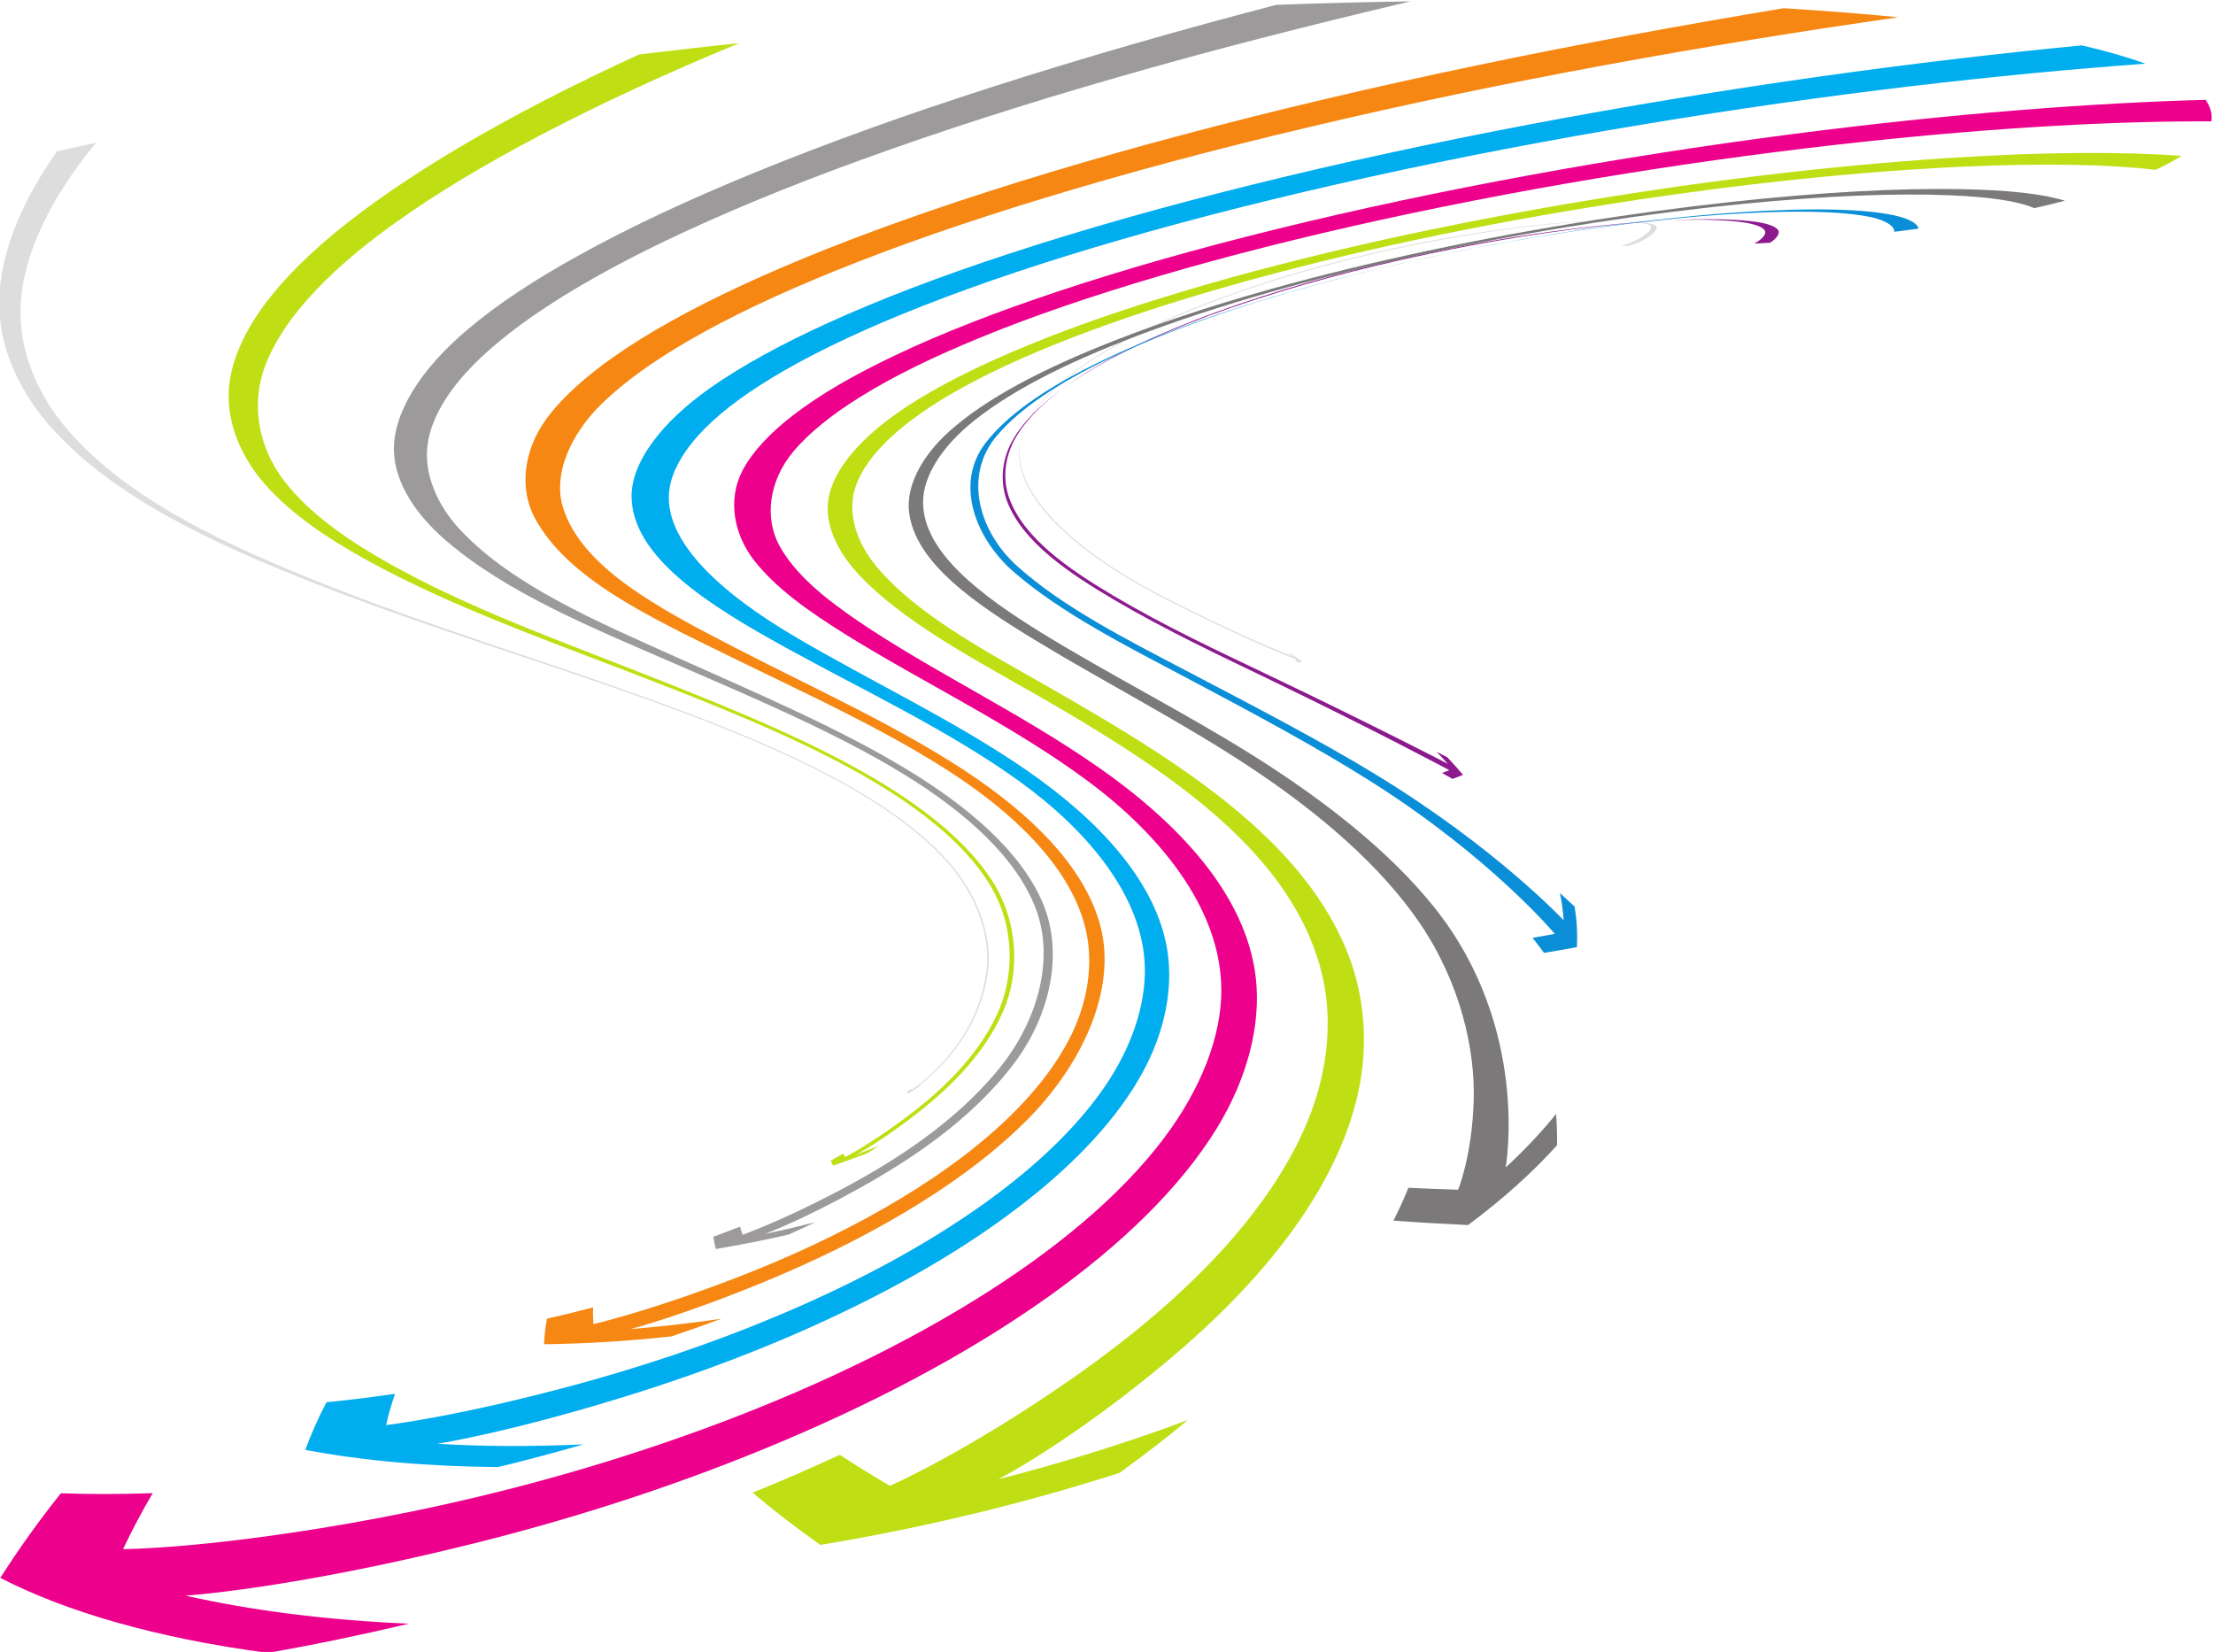<?xml version="1.0" encoding="UTF-8" standalone="no"?>
<!-- Created with Inkscape (http://www.inkscape.org/) -->

<svg
   xmlns:dc="http://purl.org/dc/elements/1.1/"
   xmlns:cc="http://creativecommons.org/ns#"
   xmlns:rdf="http://www.w3.org/1999/02/22-rdf-syntax-ns#"
   xmlns:svg="http://www.w3.org/2000/svg"
   xmlns="http://www.w3.org/2000/svg"
   xmlns:sodipodi="http://sodipodi.sourceforge.net/DTD/sodipodi-0.dtd"
   xmlns:inkscape="http://www.inkscape.org/namespaces/inkscape"
   version="1.1"
   id="svg1086"
   xml:space="preserve"
   width="215.123"
   height="160.564"
   viewBox="0 0 215.123 160.564"
   sodipodi:docname="arrows-shapes - 5.svg"
   inkscape:version="0.92.3 (2405546, 2018-03-11)"><defs
     id="defs1090"><clipPath
       clipPathUnits="userSpaceOnUse"
       id="clipPath1102"><path
         d="M 0,600 H 600 V 0 H 0 Z"
         id="path1100"
         inkscape:connector-curvature="0" /></clipPath><clipPath
       clipPathUnits="userSpaceOnUse"
       id="clipPath1110"><path
         d="M 174.81,220.586 H 427.387 V 160.523 H 174.81 Z"
         id="path1108"
         inkscape:connector-curvature="0" /></clipPath></defs><sodipodi:namedview
     pagecolor="#ffffff"
     bordercolor="#666666"
     borderopacity="1"
     objecttolerance="10"
     gridtolerance="10"
     guidetolerance="10"
     inkscape:pageopacity="0"
     inkscape:pageshadow="2"
     inkscape:window-width="1920"
     inkscape:window-height="1017"
     id="namedview1088"
     showgrid="false"
     inkscape:zoom="1.06125"
     inkscape:cx="100.70564"
     inkscape:cy="-13.839558"
     inkscape:window-x="3832"
     inkscape:window-y="-8"
     inkscape:window-maximized="1"
     inkscape:current-layer="g1094"
     fit-margin-top="0"
     fit-margin-left="0"
     fit-margin-right="0"
     fit-margin-bottom="0" /><g
     id="g1094"
     inkscape:groupmode="layer"
     inkscape:label="arrows-pack-publicdomainvectors"
     transform="matrix(1.333,0,0,-1.333,-299.294,514.712)"><path
       d="m 342.724,368.208 c 1.524,0.4 2.624,1.317 2.05,1.529 -0.728,0.263 -1.979,0.331 -3.713,0.292 -2.19,-0.05 -4.89,-0.299 -8.028,-0.765 -7.137,-1.058 -14.981,-2.946 -21.962,-5.815 -3.114,-1.282 -5.813,-2.678 -7.929,-4.218 -1.821,-1.324 -3.168,-2.745 -3.85,-4.178 -2.162,-4.574 4.447,-9.476 9.426,-12.089 5.858,-3.072 10.194,-4.752 10.194,-4.752 -0.157,0.113 -0.317,0.225 -0.474,0.334 0.113,-0.049 0.229,-0.1 0.342,-0.149 0.229,-0.157 0.453,-0.315 0.678,-0.477 -0.051,-0.04 -0.104,-0.08 -0.153,-0.123 -0.116,0.052 -0.232,0.102 -0.346,0.153 0.035,0.029 0.074,0.055 0.106,0.086 0,0 -4.34,1.692 -10.225,4.769 -5.005,2.618 -11.702,7.473 -9.609,12.082 0.653,1.431 1.976,2.856 3.776,4.182 2.097,1.544 4.783,2.951 7.892,4.24 6.997,2.899 14.913,4.814 22.153,5.905 3.2,0.481 5.966,0.744 8.218,0.803 1.793,0.048 3.098,-0.019 3.878,-0.276 0.623,-0.212 -0.391,-1.137 -1.883,-1.541 -0.181,0.005 -0.363,0.005 -0.541,0.008"
       style="fill:#deddde;fill-opacity:1;fill-rule:nonzero;stroke:none"
       id="path1274"
       inkscape:connector-curvature="0" /><path
       d="m 352.446,368.368 c 0.533,0.272 0.964,0.705 0.768,0.972 -0.311,0.414 -1.347,0.606 -2.861,0.708 -2.056,0.137 -4.806,0.046 -8.209,-0.279 -3.9,-0.375 -8.326,-1.029 -13.072,-2.008 -4.843,-0.997 -9.677,-2.261 -14.224,-3.816 -4.189,-1.432 -7.887,-3.028 -10.853,-4.832 -2.503,-1.524 -4.4,-3.167 -5.392,-4.876 -0.832,-1.436 -0.965,-3.05 -0.494,-4.385 1.041,-2.93 4.265,-5.168 7.581,-7.14 3.744,-2.223 7.691,-4.064 11.252,-5.763 7.827,-3.735 13.164,-6.512 13.164,-6.512 -0.267,0.3 -0.544,0.592 -0.825,0.882 0.263,-0.133 0.525,-0.267 0.786,-0.403 0.398,-0.419 0.785,-0.847 1.153,-1.286 -0.25,-0.098 -0.507,-0.196 -0.769,-0.295 -0.256,0.146 -0.51,0.29 -0.764,0.432 0.18,0.068 0.358,0.137 0.533,0.205 0,0 -5.296,2.843 -13.117,6.614 -3.567,1.72 -7.532,3.576 -11.312,5.801 -3.36,1.979 -6.639,4.196 -7.8,7.13 -0.522,1.326 -0.465,2.937 0.307,4.376 0.917,1.707 2.751,3.361 5.198,4.89 2.916,1.822 6.589,3.439 10.775,4.897 4.577,1.596 9.479,2.895 14.42,3.935 4.875,1.024 9.455,1.726 13.522,2.132 3.578,0.36 6.497,0.475 8.709,0.356 1.659,-0.087 2.801,-0.266 3.23,-0.688 0.256,-0.246 -0.071,-0.712 -0.555,-0.986 -0.385,-0.023 -0.767,-0.041 -1.151,-0.061"
       style="fill:#8d198f;fill-opacity:1;fill-rule:nonzero;stroke:none"
       id="path1276"
       inkscape:connector-curvature="0" /><path
       d="m 362.658,369.23 c 0.073,0.375 -0.595,0.838 -1.729,1.078 -1.677,0.344 -4.188,0.46 -7.553,0.346 -4.054,-0.137 -8.963,-0.605 -14.55,-1.45 -5.897,-0.895 -12.075,-2.144 -18.147,-3.795 -5.69,-1.544 -10.875,-3.326 -15.22,-5.401 -3.651,-1.746 -6.524,-3.618 -8.247,-5.658 -2.477,-2.939 -1.271,-7.015 1.49,-9.495 3.34,-2.999 7.863,-5.286 12.36,-7.645 4.877,-2.556 9.636,-5.027 13.724,-7.512 8.826,-5.369 13.768,-10.669 13.768,-10.669 -0.042,0.676 -0.135,1.339 -0.27,1.984 0.36,-0.322 0.716,-0.649 1.072,-0.984 0.157,-0.955 0.219,-1.949 0.161,-2.962 -0.791,-0.147 -1.589,-0.283 -2.393,-0.416 -0.272,0.374 -0.551,0.739 -0.834,1.096 0.543,0.093 1.082,0.191 1.62,0.291 0,0 -4.596,5.499 -13.215,10.986 -4.012,2.553 -8.729,5.077 -13.604,7.659 -4.515,2.392 -9.083,4.697 -12.558,7.674 -2.891,2.48 -4.411,6.496 -2.149,9.456 1.563,2.041 4.308,3.932 7.848,5.694 4.258,2.122 9.422,3.952 15.153,5.556 6.185,1.735 12.558,3.07 18.718,4.047 5.905,0.939 11.161,1.473 15.559,1.668 3.711,0.164 6.529,0.083 8.472,-0.247 1.367,-0.226 2.234,-0.632 2.302,-1.072 -0.592,-0.083 -1.185,-0.157 -1.778,-0.229"
       style="fill:#0b8ed8;fill-opacity:1;fill-rule:nonzero;stroke:none"
       id="path1278"
       inkscape:connector-curvature="0" /><path
       d="m 372.877,370.954 c -1.181,0.513 -3.251,0.824 -6.276,0.943 -3.822,0.15 -8.833,-0.03 -14.956,-0.632 -6.748,-0.664 -14.268,-1.774 -22.101,-3.413 -7.563,-1.58 -14.78,-3.513 -21.147,-5.854 -5.407,-1.991 -9.827,-4.135 -12.85,-6.553 -2.318,-1.856 -3.704,-4.013 -3.706,-5.927 0,-3.654 4.242,-6.817 8.63,-9.523 4.953,-3.054 10.424,-5.805 15.463,-8.97 5.283,-3.322 9.993,-7.043 13.226,-11.102 7.004,-8.803 5.166,-18.919 5.166,-18.919 1.396,1.287 2.625,2.59 3.679,3.903 0.053,-0.742 0.085,-1.502 0.071,-2.278 -1.783,-1.983 -3.959,-3.934 -6.489,-5.823 -1.85,0.086 -3.665,0.191 -5.443,0.323 0.405,0.806 0.775,1.602 1.087,2.394 1.195,-0.058 2.404,-0.103 3.627,-0.142 0,0 1.02,2.445 1.137,6.528 0.108,3.626 -0.927,8.472 -3.908,12.876 -2.841,4.189 -7.316,8.048 -12.447,11.44 -4.933,3.257 -10.388,6.06 -15.421,9.105 -4.513,2.73 -8.95,5.726 -9.399,9.463 -0.221,1.85 0.873,4.04 2.94,5.892 2.721,2.436 6.909,4.61 12.135,6.648 6.258,2.439 13.511,4.481 21.255,6.188 8.172,1.803 16.17,3.068 23.485,3.87 6.762,0.74 12.409,1.028 16.817,0.948 3.573,-0.061 6.094,-0.349 7.653,-0.846 -0.732,-0.19 -1.475,-0.37 -2.228,-0.539"
       style="fill:#7b7979;fill-opacity:1;fill-rule:nonzero;stroke:none"
       id="path1280"
       inkscape:connector-curvature="0" /><path
       d="m 381.73,373.746 c -3.316,0.394 -8.037,0.506 -14.251,0.222 -7.13,-0.335 -15.677,-1.177 -25.215,-2.664 -9.571,-1.496 -19.259,-3.496 -28.315,-6.082 -4.093,-1.165 -7.909,-2.421 -11.379,-3.764 -3.124,-1.213 -5.898,-2.479 -8.266,-3.814 -3.847,-2.18 -6.551,-4.572 -7.374,-6.973 -0.665,-1.949 0.08,-4.114 1.465,-5.786 3.227,-3.885 8.776,-6.61 14.251,-9.797 5.779,-3.364 11.542,-6.934 15.721,-11.534 2.113,-2.33 3.807,-4.957 4.745,-7.754 0.988,-2.939 1.143,-6.195 0.465,-9.312 -0.768,-3.544 -2.558,-7.011 -4.84,-10.139 -2.624,-3.597 -5.799,-6.694 -8.878,-9.286 -7.124,-6 -12.528,-8.795 -12.528,-8.795 4.808,1.235 9.432,2.686 13.821,4.319 -1.546,-1.291 -3.212,-2.567 -4.98,-3.85 -6.958,-2.23 -14.294,-4.006 -21.818,-5.251 -1.823,1.28 -3.466,2.554 -4.941,3.805 2.192,0.894 4.312,1.813 6.354,2.763 1.145,-0.745 2.36,-1.508 3.66,-2.263 0,0 5.73,2.509 13.708,8.124 3.484,2.464 7.169,5.425 10.408,8.945 2.816,3.068 5.202,6.489 6.566,10.091 1.179,3.118 1.553,6.436 0.97,9.48 -0.551,2.847 -1.929,5.58 -3.805,7.982 -3.723,4.754 -9.322,8.44 -15.047,11.827 -5.502,3.253 -11.153,5.983 -14.862,9.772 -1.607,1.646 -2.727,3.696 -2.433,5.682 0.342,2.295 2.556,4.753 5.923,6.924 2.103,1.356 4.642,2.641 7.55,3.882 3.271,1.398 6.934,2.709 10.927,3.94 4.339,1.345 8.958,2.568 13.764,3.682 5.047,1.172 10.175,2.191 15.284,3.07 10.345,1.782 19.879,2.865 28.052,3.405 7.313,0.482 13.027,0.475 17.183,0.168 -0.573,-0.365 -1.205,-0.701 -1.885,-1.019"
       style="fill:#bfdf14;fill-opacity:1;fill-rule:nonzero;stroke:none"
       id="path1282"
       inkscape:connector-curvature="0" /><path
       d="m 385.787,377.281 c -6.561,0.029 -15.136,-0.385 -25.539,-1.505 -10.934,-1.183 -22.934,-3.031 -35.052,-5.682 -5.652,-1.241 -11.108,-2.607 -16.25,-4.125 -4.705,-1.386 -9.03,-2.853 -12.885,-4.434 -3.398,-1.388 -6.357,-2.823 -8.796,-4.343 -2.079,-1.292 -3.75,-2.627 -4.903,-4.01 -1.797,-2.16 -2.066,-4.834 -1.026,-6.785 1.131,-2.108 3.307,-3.876 5.759,-5.546 5.362,-3.645 11.769,-6.654 17.483,-10.631 5.688,-3.961 10.816,-9.208 11.527,-15.382 0.394,-3.442 -0.617,-7.334 -2.833,-10.96 -2.698,-4.399 -7.048,-8.563 -12.31,-12.309 -6.185,-4.397 -13.295,-8.023 -20.482,-10.992 -7.816,-3.221 -15.281,-5.474 -21.696,-7.06 -13.133,-3.257 -20.731,-3.732 -20.731,-3.732 4.9,-1.104 10.374,-1.793 16.294,-2.046 -3.391,-0.804 -6.822,-1.52 -10.28,-2.128 -4.016,0.526 -7.744,1.279 -11.135,2.245 -3.134,0.896 -5.947,1.968 -8.385,3.221 1.435,2.244 2.918,4.296 4.419,6.17 2.174,-0.078 4.411,-0.068 6.699,0.008 -0.759,-1.279 -1.483,-2.64 -2.166,-4.08 0,0 6.676,0.014 18.675,2.274 6.022,1.139 13.192,2.863 20.925,5.518 7.274,2.495 14.674,5.681 21.403,9.695 5.835,3.483 10.868,7.43 14.347,11.759 2.857,3.553 4.568,7.42 4.731,10.977 0.273,6.113 -4.297,11.751 -9.711,15.771 -5.531,4.105 -11.987,7.159 -17.674,10.699 -2.661,1.659 -5.09,3.362 -6.687,5.416 -1.448,1.861 -1.966,4.424 -0.805,6.595 0.724,1.344 1.979,2.678 3.635,3.954 1.969,1.526 4.486,2.975 7.459,4.384 3.432,1.637 7.396,3.167 11.803,4.637 4.909,1.638 10.236,3.146 15.871,4.534 6.042,1.491 12.268,2.806 18.543,3.958 6.468,1.192 12.82,2.168 18.921,2.967 12.013,1.565 22.289,2.316 30.428,2.537 0.367,-0.493 0.514,-1.064 0.424,-1.569"
       style="fill:#ec008c;fill-opacity:1;fill-rule:nonzero;stroke:none"
       id="path1284"
       inkscape:connector-curvature="0" /><path
       d="m 380.974,381.487 c -10.483,-0.766 -22.928,-2.149 -36.598,-4.424 -6.651,-1.098 -13.375,-2.381 -20.035,-3.848 -6.29,-1.393 -12.377,-2.902 -18.124,-4.572 -5.245,-1.517 -10.085,-3.125 -14.436,-4.832 -3.835,-1.508 -7.201,-3.06 -10.034,-4.682 -2.417,-1.387 -4.403,-2.806 -5.856,-4.279 -1.22,-1.235 -2.067,-2.531 -2.422,-3.787 -1.158,-4.138 3.843,-8.297 9.01,-11.345 5.57,-3.282 11.686,-6.134 16.976,-9.794 5.112,-3.539 9.496,-8.109 10.229,-13.286 0.391,-2.787 -0.281,-5.873 -1.839,-8.718 -1.838,-3.354 -4.833,-6.503 -8.416,-9.323 -4.141,-3.267 -8.9,-5.994 -13.703,-8.277 -5.227,-2.484 -10.268,-4.327 -14.645,-5.716 -9.161,-2.898 -14.654,-3.746 -14.654,-3.746 3.372,-0.207 6.934,-0.212 10.645,-0.045 -2.042,-0.589 -4.116,-1.147 -6.219,-1.655 -5.131,0.042 -9.855,0.46 -14.06,1.253 0.448,1.235 0.974,2.39 1.544,3.475 1.657,0.165 3.326,0.367 4.997,0.615 -0.244,-0.731 -0.482,-1.486 -0.649,-2.28 0,0 5.145,0.582 13.939,2.975 4.275,1.166 9.269,2.753 14.551,4.971 4.921,2.063 9.888,4.585 14.356,7.669 3.907,2.699 7.279,5.736 9.555,9.053 1.918,2.803 2.994,5.873 2.928,8.719 -0.128,5.14 -4.155,9.933 -9.08,13.502 -5.169,3.741 -11.33,6.618 -17.136,9.815 -5.527,3.043 -11.201,6.583 -11.215,11.026 0.002,2.491 2.168,5.384 5.752,7.903 2.318,1.627 5.193,3.19 8.548,4.719 3.869,1.762 8.285,3.435 13.166,5.036 5.441,1.792 11.319,3.444 17.514,4.987 6.671,1.656 13.538,3.137 20.454,4.452 14.593,2.765 28.356,4.62 40.324,5.773 1.758,-0.404 3.303,-0.848 4.633,-1.334"
       style="fill:#00adef;fill-opacity:1;fill-rule:nonzero;stroke:none"
       id="path1286"
       inkscape:connector-curvature="0" /><path
       d="m 362.969,384.869 c -6.866,-0.975 -14.084,-2.138 -21.52,-3.508 -7.178,-1.325 -14.412,-2.825 -21.549,-4.521 -6.685,-1.579 -13.139,-3.297 -19.235,-5.154 -5.531,-1.685 -10.647,-3.445 -15.249,-5.313 -4.052,-1.639 -7.625,-3.316 -10.647,-5.067 -2.582,-1.497 -4.717,-3.019 -6.326,-4.581 -2.476,-2.419 -3.529,-5.282 -2.893,-7.481 1.286,-4.45 6.995,-7.458 12.563,-10.33 5.72,-2.95 11.636,-5.617 16.694,-8.924 4.791,-3.136 8.822,-7.005 9.972,-11.399 1.206,-4.624 -1.335,-10.185 -5.58,-14.351 -2.594,-2.54 -5.658,-4.712 -8.785,-6.563 -3.413,-2.025 -6.768,-3.594 -9.719,-4.831 -6.288,-2.625 -10.199,-3.628 -10.199,-3.628 2.167,0.176 4.383,0.428 6.635,0.755 -1.193,-0.443 -2.406,-0.873 -3.643,-1.285 -3.216,-0.351 -6.323,-0.54 -9.286,-0.572 0.026,0.645 0.096,1.267 0.214,1.863 1.13,0.252 2.251,0.533 3.364,0.823 -0.023,-0.396 -0.009,-0.805 0.024,-1.22 0,0 3.818,0.866 10.059,3.244 2.961,1.129 6.353,2.587 9.858,4.491 3.232,1.759 6.449,3.835 9.244,6.3 2.459,2.169 4.524,4.603 5.761,7.206 1.079,2.274 1.485,4.758 1.078,7.041 -0.792,4.386 -4.625,8.372 -9.3,11.522 -4.987,3.353 -10.94,6.031 -16.822,8.917 -5.829,2.86 -11.773,5.637 -14.155,10.054 -1.102,2.049 -0.897,4.877 0.872,7.266 1.132,1.531 2.81,3.036 4.916,4.513 2.494,1.749 5.553,3.435 9.099,5.092 4.087,1.904 8.724,3.733 13.831,5.49 5.71,1.964 11.861,3.81 18.337,5.532 7.017,1.876 14.247,3.567 21.531,5.09 7.659,1.602 15.209,2.982 22.49,4.191 2.959,-0.187 5.748,-0.402 8.366,-0.662"
       style="fill:#f68712;fill-opacity:1;fill-rule:nonzero;stroke:none"
       id="path1288"
       inkscape:connector-curvature="0" /><path
       d="m 231.533,375.726 c -3.182,-3.857 -5.301,-7.976 -5.493,-11.769 -0.186,-3.19 1.096,-6.347 3.164,-8.857 4.114,-4.985 10.937,-8.307 17.915,-11.141 6.661,-2.704 13.501,-4.879 19.907,-7.079 5.972,-2.053 11.551,-4.093 16.313,-6.417 4.38,-2.14 8.053,-4.532 10.41,-7.221 2.155,-2.461 3.105,-5.38 2.838,-7.787 -0.629,-5.613 -5.327,-8.673 -5.327,-8.673 0.182,0.114 0.363,0.233 0.542,0.351 -0.092,-0.086 -0.187,-0.171 -0.283,-0.256 -0.26,-0.167 -0.52,-0.332 -0.785,-0.493 -0.026,0.035 -0.049,0.073 -0.072,0.107 0.098,0.084 0.196,0.166 0.294,0.249 0.016,-0.023 0.034,-0.048 0.052,-0.073 0,0 4.736,3.02 5.456,8.644 0.305,2.401 -0.599,5.327 -2.723,7.794 -2.323,2.695 -5.975,5.094 -10.339,7.234 -4.752,2.33 -10.331,4.368 -16.315,6.409 -6.43,2.194 -13.315,4.356 -20.06,7.023 -7.102,2.808 -14.073,6.076 -18.576,10.977 -2.263,2.466 -3.822,5.533 -3.967,8.719 -0.179,3.69 1.471,7.802 4.214,11.636 0.936,0.204 1.881,0.414 2.835,0.623"
       style="fill:#deddde;fill-opacity:1;fill-rule:nonzero;stroke:none"
       id="path1290"
       inkscape:connector-curvature="0" /><path
       d="m 327.405,386.034 c -7.227,-1.703 -14.454,-3.534 -21.507,-5.576 -6.498,-1.863 -12.718,-3.86 -18.538,-5.97 -5.216,-1.892 -9.999,-3.859 -14.263,-5.897 -3.718,-1.784 -6.965,-3.604 -9.669,-5.47 -2.298,-1.596 -4.172,-3.21 -5.509,-4.854 -1.132,-1.386 -1.882,-2.824 -2.153,-4.195 -0.466,-2.373 0.645,-4.815 2.399,-6.659 3.818,-4.01 9.836,-6.576 15.789,-9.246 5.864,-2.627 11.651,-5.093 16.575,-8.059 4.594,-2.767 8.428,-6.045 10.028,-9.787 1.571,-3.686 0.532,-8.197 -1.975,-11.587 -3.16,-4.262 -7.78,-7.245 -11.505,-9.311 -4.12,-2.287 -6.781,-3.271 -6.781,-3.271 1.224,0.26 2.454,0.548 3.687,0.862 -0.637,-0.307 -1.289,-0.608 -1.951,-0.902 -1.787,-0.411 -3.559,-0.76 -5.306,-1.054 -0.085,0.303 -0.143,0.604 -0.178,0.897 0.659,0.238 1.306,0.486 1.948,0.734 0.05,-0.193 0.109,-0.393 0.182,-0.591 0,0 2.655,0.923 6.82,3.103 3.79,1.988 8.535,4.868 11.936,9.07 2.702,3.344 4.033,7.832 2.643,11.561 -1.402,3.751 -5.13,7.082 -9.658,9.855 -4.883,2.988 -10.695,5.455 -16.656,8.043 -6.116,2.653 -12.33,5.186 -16.772,9.037 -2.065,1.792 -3.653,4.055 -3.736,6.459 -0.091,2.736 1.915,5.964 5.346,8.857 2.19,1.869 4.952,3.674 8.175,5.45 3.729,2.069 8.009,4.057 12.742,5.996 5.34,2.185 11.136,4.265 17.273,6.233 6.734,2.164 13.725,4.168 20.806,6.016 3.338,0.122 6.608,0.207 9.808,0.256"
       style="fill:#9c9a9b;fill-opacity:1;fill-rule:nonzero;stroke:none"
       id="path1292"
       inkscape:connector-curvature="0" /><path
       d="m 278.433,382.984 c -5.182,-2.14 -10.066,-4.383 -14.533,-6.728 -3.937,-2.072 -7.484,-4.176 -10.525,-6.356 -2.632,-1.869 -4.844,-3.781 -6.532,-5.72 -1.446,-1.652 -2.506,-3.337 -3.072,-4.981 -0.94,-2.742 -0.304,-5.667 1.278,-7.859 1.628,-2.242 4.097,-4.082 6.838,-5.708 5.594,-3.311 12.065,-5.702 18.317,-8.144 5.96,-2.327 11.649,-4.583 16.488,-7.218 4.471,-2.437 8.2,-5.227 10.217,-8.408 1.889,-2.984 2.009,-6.636 0.779,-9.462 -1.468,-3.359 -4.244,-5.883 -6.509,-7.63 -2.52,-1.941 -4.233,-2.841 -4.233,-2.841 0.573,0.217 1.144,0.441 1.714,0.669 -0.293,-0.187 -0.589,-0.371 -0.891,-0.556 -0.829,-0.317 -1.659,-0.62 -2.491,-0.905 -0.067,0.123 -0.127,0.246 -0.176,0.366 0.311,0.17 0.619,0.342 0.922,0.514 0.039,-0.083 0.086,-0.167 0.138,-0.248 0,0 1.728,0.875 4.292,2.78 2.314,1.719 5.167,4.203 6.754,7.551 1.327,2.807 1.343,6.465 -0.461,9.464 -1.923,3.193 -5.599,6.004 -10.035,8.442 -4.817,2.648 -10.516,4.901 -16.52,7.205 -6.331,2.43 -12.93,4.799 -18.8,8.014 -2.91,1.595 -5.576,3.382 -7.52,5.568 -1.884,2.125 -3.023,4.915 -2.575,7.669 0.256,1.589 0.991,3.257 2.109,4.885 1.306,1.901 3.129,3.79 5.354,5.653 2.6,2.159 5.698,4.271 9.194,6.347 3.994,2.366 8.427,4.637 13.183,6.814 2.423,0.29 4.855,0.573 7.296,0.823"
       style="fill:#bfdf14;fill-opacity:1;fill-rule:nonzero;stroke:none"
       id="path1294"
       inkscape:connector-curvature="0" /></g></svg>